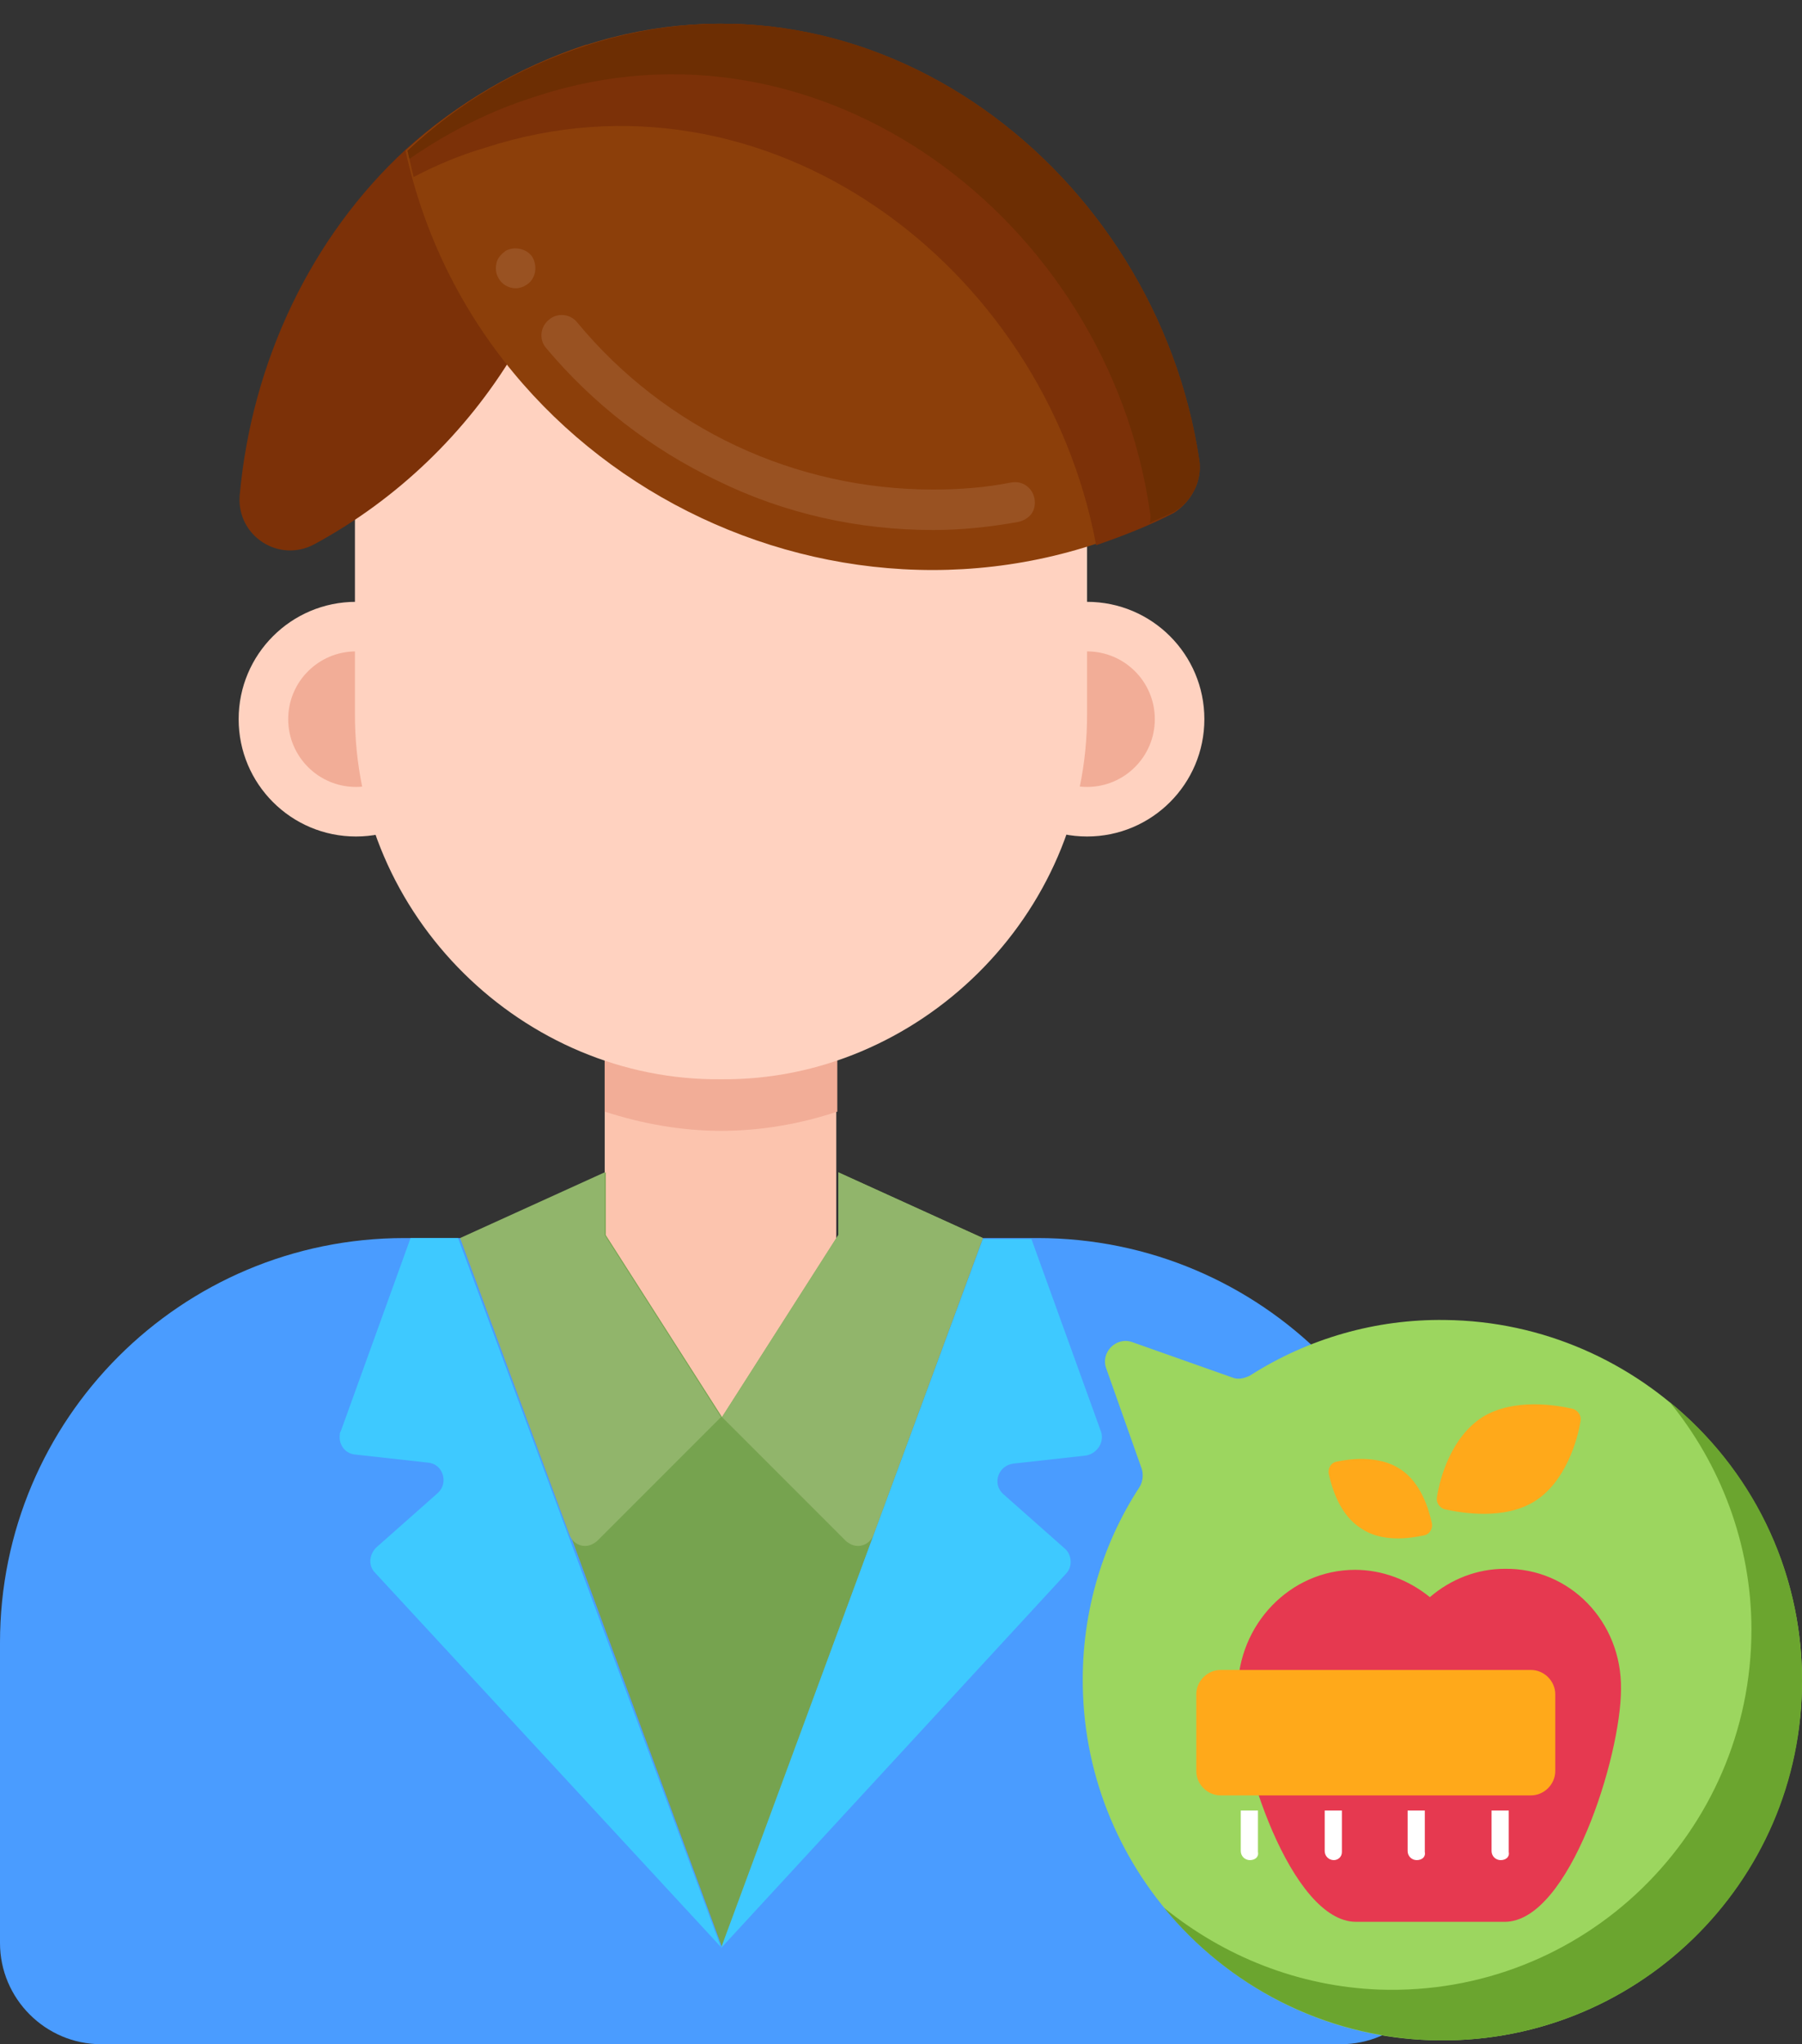 <?xml version="1.0" encoding="utf-8"?>
<!-- Generator: Adobe Illustrator 24.3.0, SVG Export Plug-In . SVG Version: 6.00 Build 0)  -->
<svg version="1.1" id="Layer_1" xmlns="http://www.w3.org/2000/svg" xmlns:xlink="http://www.w3.org/1999/xlink" x="0px" y="0px"
	 viewBox="0 0 178.2 202.1" style="enable-background:new 0 0 178.2 202.1;" xml:space="preserve">
<rect x="0" y="0" width="178.2" height="202.1" fill="#333333" stroke="none"/>
<style type="text/css">
	.st0{fill:#4A9CFF;}
	.st1{fill:#FCC4AE;}
	.st2{fill:#F2AD97;}
	.st3{fill:#FFD2C0;}
	.st4{fill:#7C3108;}
	.st5{fill:#8C3F0A;}
	.st6{fill:#6D2E03;}
	.st7{fill:#995222;}
	.st8{fill:#76A34F;}
	.st9{fill:#91B56B;}
	.st10{fill:#3EC9FF;}
	.st11{fill:#9CD65F;}
	.st12{fill:#6BA52F;}
	.st13{fill:#E63950;}
	.st14{fill:#FFA91A;}
	.st15{fill:#FFFFFF;}
</style>
<path class="st0" d="M142.6,162.4v29.7c0,5.5-4.5,10-10,10H10c-5.5,0-10-4.5-10-10v-29.7c0-22.1,17.9-40,40-40h62.6
	C124.7,122.4,142.6,140.3,142.6,162.4z"/>
<path class="st1" d="M59.8,101v28.4c0,2.2,0.6,4.4,1.8,6.2c4.5,7,14.8,7,19.3,0c1.2-1.9,1.8-4,1.8-6.2V101H59.8L59.8,101z"/>
<path class="st2" d="M59.8,109.9c3.7,1.2,7.6,1.9,11.5,1.9c4,0,7.9-0.7,11.5-1.9V101h-23C59.8,101,59.8,109.9,59.8,109.9z"/>
<circle class="st3" cx="35.2" cy="71.1" r="11.6"/>
<circle class="st2" cx="35.2" cy="71.1" r="6.7"/>
<circle class="st3" cx="107.5" cy="71.1" r="11.6"/>
<circle class="st2" cx="107.5" cy="71.1" r="6.7"/>
<path class="st3" d="M107.5,51.7v18.8c0.1,20.1-16.8,36.4-36.2,36.2C51.8,106.9,35,90.6,35.1,70.5V51.7c0-20,16.2-36.2,36.2-36.2
	S107.5,31.7,107.5,51.7z"/>
<path class="st4" d="M58.2,8.3c0.1,19.2-10.7,36.6-27.1,45.5c-3.5,1.9-7.7-0.8-7.4-4.8c1.2-13.3,7.1-25.6,16.4-34.2
	C45.3,10.1,51.4,6.6,58,4.4C58.1,5.7,58.2,7,58.2,8.3z"/>
<path class="st5" d="M115.9,50.6c-30.4,15.7-68.5-2.2-75.8-35.7c5-4.6,11-8.2,17.7-10.4c28.2-9.2,56.4,12.3,60.6,41
	C118.9,47.6,117.8,49.6,115.9,50.6z"/>
<path class="st4" d="M118.6,45.5C114.3,16.8,86.2-4.7,58,4.5c-6.8,2.2-12.7,5.7-17.7,10.4c0.2,0.9,0.4,1.7,0.6,2.6
	c2.3-1.2,4.7-2.2,7.1-2.9c27.7-9,55.2,11.5,60.4,39.3c2.6-0.9,5.2-1.9,7.7-3.2C117.8,49.6,118.9,47.6,118.6,45.5L118.6,45.5z"/>
<path class="st6" d="M118.6,45.5C114.3,16.8,86.2-4.7,58,4.5c-6.8,2.2-12.7,5.7-17.7,10.4c0.1,0.3,0.1,0.6,0.2,0.8
	c3.9-2.7,8.1-4.8,12.6-6.2c28.2-9.2,56.4,12.3,60.6,41c0.1,0.4,0.1,0.8,0,1.2c0.8-0.4,1.6-0.7,2.4-1.1
	C117.8,49.6,118.9,47.6,118.6,45.5L118.6,45.5z"/>
<path class="st7" d="M92.3,52.4c-7.4,0-14.7-1.6-21.4-4.9c-6.5-3.1-12.3-7.6-16.9-13.1c-0.7-0.8-0.6-2.1,0.3-2.8
	c0.8-0.7,2.1-0.6,2.8,0.3c8.7,10.5,21.5,16.5,35.2,16.5c2.6,0,5.2-0.2,7.7-0.7l0,0c1.1-0.2,2.1,0.5,2.3,1.6c0.1,0.5,0,1.1-0.3,1.5
	s-0.8,0.7-1.3,0.8C97.9,52.1,95.1,52.4,92.3,52.4z M51,28.5c-0.7,0-1.4-0.4-1.7-1C49,27,49,26.5,49.1,26s0.5-0.9,0.9-1.2
	c0.9-0.5,2.2-0.2,2.7,0.7c0.5,1,0.2,2.2-0.7,2.7C51.7,28.4,51.3,28.5,51,28.5z"/>
<path class="st8" d="M97.2,122.4l-14.3-6.5v6.2l-11.5,18l-11.5-18v-6.2l-14.3,6.5l25.8,70.1l0,0L97.2,122.4z"/>
<path class="st9" d="M45.5,122.4l10.8,29.3c0.3,0.9,1.3,1.4,2.2,1c0.2-0.1,0.4-0.2,0.6-0.4l12.2-12.2l-11.5-18v-6.2L45.5,122.4
	L45.5,122.4z M97.2,122.4l-10.8,29.3c-0.3,0.9-1.3,1.4-2.2,1c-0.2-0.1-0.4-0.2-0.6-0.4l-12.2-12.2l11.5-18v-6.2L97.2,122.4
	L97.2,122.4z"/>
<path class="st10" d="M71.3,192.5l-34.2-37c-0.7-0.7-0.6-1.8,0.1-2.5l6.1-5.4c1.1-1,0.5-2.9-1-3l-7.2-0.8c-1-0.1-1.6-1-1.5-1.9
	c0-0.1,0-0.3,0.1-0.4l6.9-19.1h4.7L71.3,192.5z M107.4,143.9l-7.2,0.8c-1.5,0.2-2.1,2-1,3l6.1,5.4c0.7,0.6,0.8,1.8,0.1,2.5l-34.1,37
	l25.9-70.1h4.8l6.9,19.1C109.2,142.6,108.5,143.7,107.4,143.9L107.4,143.9z"/>
<path class="st11" d="M123.6,136c5.8-3.7,12.5-5.6,19.3-5.5c19.4,0.2,35.3,16.2,35.3,35.6c0,20.1-16.6,36.3-36.8,35.6
	c-18.5-0.6-33.6-15.7-34.3-34.2c-0.3-7.6,1.8-14.7,5.6-20.5c0.3-0.5,0.4-1.2,0.2-1.8l-3.5-9.9c-0.6-1.6,1-3.2,2.6-2.6l9.9,3.5
	C122.4,136.4,123,136.3,123.6,136L123.6,136z"/>
<path class="st12" d="M165.1,138.6c5,6.1,8.1,14,8.1,22.5c0,20.1-16.6,36.3-36.8,35.6c-8-0.3-15.4-3.3-21.3-8.1
	c6.3,7.7,15.7,12.7,26.3,13.1c20.2,0.7,36.9-15.5,36.8-35.6C178.2,155,173.1,145.1,165.1,138.6z"/>
<path class="st5" d="M141.4,173.1c-0.7,0-1.2-0.6-1.3-1.2v-3.5c0-2.5,0.7-4.9,2.2-6.9c0.4-0.6,1.2-0.7,1.7-0.3s0.7,1.1,0.3,1.7
	c-1.1,1.6-1.7,3.5-1.7,5.5v3.5C142.7,172.5,142.1,173,141.4,173.1L141.4,173.1L141.4,173.1L141.4,173.1z"/>
<path class="st13" d="M148.8,155.1c-2.7,0-5.3,1-7.4,2.8c-2.1-1.7-4.7-2.7-7.4-2.7c-6.4,0-11.6,5.4-11.6,12s5.3,22.8,11.7,22.8
	c2.8,0,11.9,0,14.7,0c6.4,0,11.5-16.4,11.5-23C160.4,160.3,155.2,155,148.8,155.1L148.8,155.1z"/>
<path class="st14" d="M138.4,145.2c2.1,1.3,2.9,4,3.2,5.4c0.1,0.5-0.2,1.1-0.8,1.2c-1.4,0.3-4.2,0.7-6.2-0.7c-2.1-1.3-2.9-4-3.2-5.4
	c-0.1-0.5,0.2-1.1,0.8-1.2C133.6,144.2,136.4,143.9,138.4,145.2z M146.6,140.1c-3.1,2-4.2,6-4.5,7.9c-0.1,0.5,0.2,1,0.7,1.2
	c1.8,0.4,6,1.1,9-0.8s4.2-6,4.5-7.9c0.1-0.5-0.2-1-0.7-1.2C153.9,138.9,149.7,138.2,146.6,140.1z M151.4,177.5h-30.7
	c-1.3,0-2.4-1.1-2.4-2.4l0,0v-7.6c0-1.3,1.1-2.4,2.4-2.4l0,0h30.7c1.3,0,2.4,1.1,2.4,2.4l0,0v7.6
	C153.8,176.4,152.7,177.5,151.4,177.5L151.4,177.5z"/>
<path class="st15" d="M123.6,183.9c-0.5,0-0.9-0.4-0.9-0.9l0,0v-4h1.7v4.1C124.5,183.6,124.1,183.9,123.6,183.9z M131.9,183.9
	c-0.5,0-0.9-0.4-0.9-0.9l0,0v-4h1.7v4.1C132.7,183.6,132.3,183.9,131.9,183.9L131.9,183.9z M140.1,183.9c-0.5,0-0.9-0.4-0.9-0.9l0,0
	v-4h1.7v4.1C141,183.6,140.6,183.9,140.1,183.9L140.1,183.9z M148.4,183.9c-0.5,0-0.9-0.4-0.9-0.9l0,0v-4h1.7v4.1
	C149.3,183.6,148.9,183.9,148.4,183.9z"/>
</svg>
